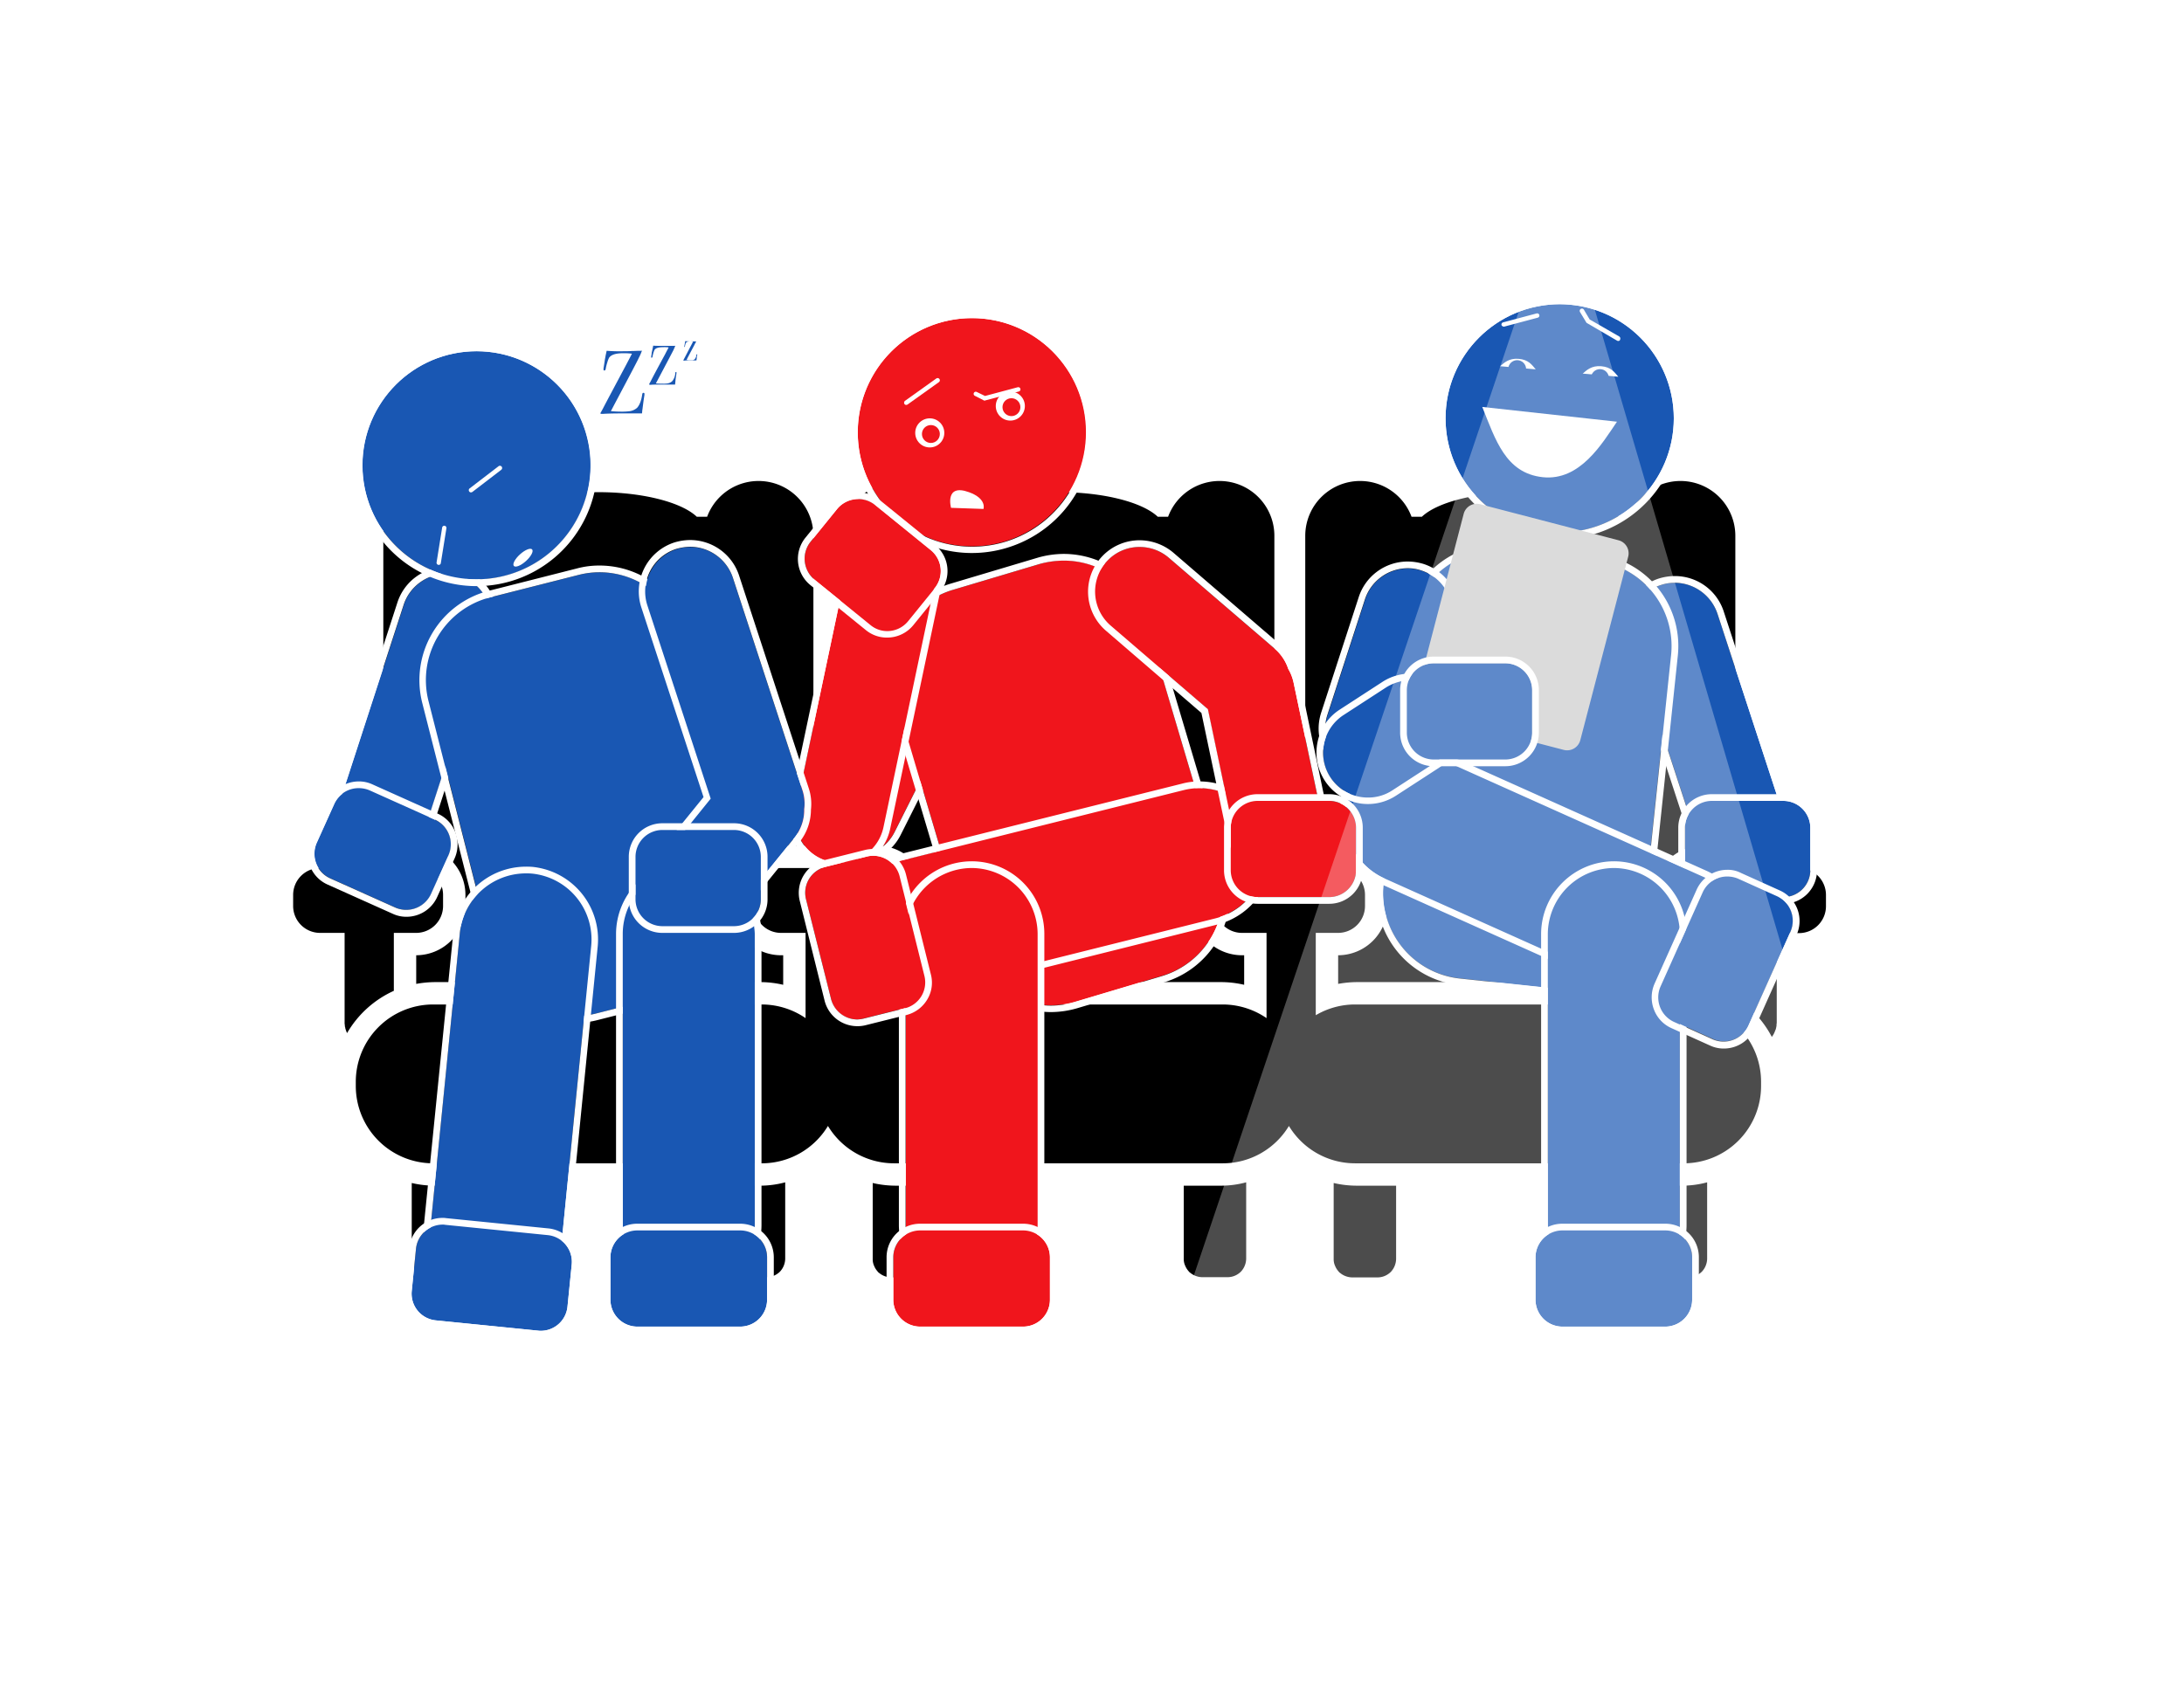 <svg xmlns="http://www.w3.org/2000/svg" xmlns:xlink="http://www.w3.org/1999/xlink" viewBox="0 0 976 752.395">
  <defs>
    <style>
      .cls-1 {
        clip-path: url(#clip-BA_2);
      }

      .cls-2 {
        fill: #1957b3;
      }

      .cls-3, .cls-6 {
        fill: #fff;
      }

      .cls-4 {
        fill: #f0151c;
      }

      .cls-5 {
        fill: #ccc;
      }

      .cls-6 {
        opacity: 0.3;
      }
    </style>
    <clipPath id="clip-BA_2">
      <rect width="976" height="752.395"/>
    </clipPath>
  </defs>
  <g id="BA_2" data-name="BA 2" class="cls-1">
    <rect class="cls-3" width="976" height="752.395"/>
    <g id="Group_5454" data-name="Group 5454" transform="translate(131 110)">
      <g id="Group_5453" data-name="Group 5453">
        <g id="Group_5406" data-name="Group 5406">
          <path id="Path_888" data-name="Path 888" d="M192,420v32.7a7.111,7.111,0,0,0,.7,3.2,8.175,8.175,0,0,0,1.2,2c.2.2.3.4.5.6a2.651,2.651,0,0,0,.6.5,8.176,8.176,0,0,0,2,1.2,8.756,8.756,0,0,0,3.2.7h11.4a8.382,8.382,0,0,0,5.3-1.9,5.731,5.731,0,0,0,1.1-1.1,8.175,8.175,0,0,0,1.2-2,8.756,8.756,0,0,0,.7-3.2V418.5a43.7,43.7,0,0,1-11.5,1.5H192Z"/>
          <path id="Path_889" data-name="Path 889" d="M53,418.8v34a7.111,7.111,0,0,0,.7,3.2,8.175,8.175,0,0,0,1.2,2c.2.2.3.4.5.6a2.651,2.651,0,0,0,.6.5,8.176,8.176,0,0,0,2,1.2,8.756,8.756,0,0,0,3.2.7H72.6a8.382,8.382,0,0,0,5.3-1.9A5.73,5.73,0,0,0,79,458a8.175,8.175,0,0,0,1.2-2,8.756,8.756,0,0,0,.7-3.2V420H63.5A45.689,45.689,0,0,1,53,418.8Z"/>
          <path id="Path_890" data-name="Path 890" d="M207.9,105h0Z"/>
          <path id="Path_891" data-name="Path 891" d="M64.9,105Z"/>
          <path id="Path_892" data-name="Path 892" d="M77,290v5a22.065,22.065,0,0,1-22,22v12.8a48,48,0,0,1,8.5-.8h145a45.689,45.689,0,0,1,10.5,1.2V317h-1a22.065,22.065,0,0,1-22-22v-5a22.065,22.065,0,0,1,22-22h14.5V129.6A24.513,24.513,0,0,0,185,121h-4.6c-6.7-6.4-23.9-11-44-11s-37.3,4.6-44,11H87.8a24.513,24.513,0,0,0-47.5,8.6V268H55A22.065,22.065,0,0,1,77,290Z"/>
          <path id="Path_893" data-name="Path 893" d="M45,332.9V307H55a12.035,12.035,0,0,0,12-12v-5a12.035,12.035,0,0,0-12-12H12A12.035,12.035,0,0,0,0,290v5a12.035,12.035,0,0,0,12,12H23v40a4.869,4.869,0,0,0,.1,1.2v.3a2.92,2.92,0,0,0,.2.9v.2a14.274,14.274,0,0,0,.8,2.2A46.173,46.173,0,0,1,45,332.9Z"/>
          <path id="Path_894" data-name="Path 894" d="M398,420v32.7a7.111,7.111,0,0,0,.7,3.2,8.175,8.175,0,0,0,1.2,2c.2.2.3.4.5.6a2.651,2.651,0,0,0,.6.5,8.175,8.175,0,0,0,2,1.2,8.756,8.756,0,0,0,3.2.7h11.4a8.382,8.382,0,0,0,5.3-1.9,5.731,5.731,0,0,0,1.1-1.1,8.175,8.175,0,0,0,1.2-2,8.756,8.756,0,0,0,.7-3.2V418.5a43.7,43.7,0,0,1-11.5,1.5H398Z"/>
          <path id="Path_895" data-name="Path 895" d="M259,418.8v34a7.111,7.111,0,0,0,.7,3.2,8.175,8.175,0,0,0,1.2,2c.2.2.3.4.5.6a2.651,2.651,0,0,0,.6.5,8.175,8.175,0,0,0,2,1.2,8.756,8.756,0,0,0,3.2.7h11.4a8.382,8.382,0,0,0,5.3-1.9A5.731,5.731,0,0,0,285,458a8.175,8.175,0,0,0,1.2-2,8.756,8.756,0,0,0,.7-3.2V420H269.4A45.466,45.466,0,0,1,259,418.8Z"/>
          <path id="Path_896" data-name="Path 896" d="M413.9,105h0Z"/>
          <path id="Path_897" data-name="Path 897" d="M283,290v5a22.065,22.065,0,0,1-22,22v12.8a48,48,0,0,1,8.5-.8h145a45.689,45.689,0,0,1,10.5,1.2V317h-1a22.065,22.065,0,0,1-22-22v-5a22.065,22.065,0,0,1,22-22h14.5V129.6A24.513,24.513,0,0,0,391,121h-4.6c-6.7-6.4-23.9-11-44-11s-37.3,4.6-44,11h-4.6a24.513,24.513,0,0,0-47.5,8.6V268H261A22.065,22.065,0,0,1,283,290Z"/>
          <path id="Path_898" data-name="Path 898" d="M270.9,105Z"/>
          <path id="Path_899" data-name="Path 899" d="M604,420v32.7a7.111,7.111,0,0,0,.7,3.2,8.175,8.175,0,0,0,1.2,2c.2.2.3.4.5.6a2.652,2.652,0,0,0,.6.5,8.175,8.175,0,0,0,2,1.2,8.756,8.756,0,0,0,3.2.7h11.4a8.382,8.382,0,0,0,5.3-1.9,5.729,5.729,0,0,0,1.1-1.1,8.175,8.175,0,0,0,1.2-2,8.755,8.755,0,0,0,.7-3.2V418.5a43.7,43.7,0,0,1-11.5,1.5H604Z"/>
          <path id="Path_900" data-name="Path 900" d="M673,278H630a12.035,12.035,0,0,0-12,12v5a12.035,12.035,0,0,0,12,12h11v26.9a45.71,45.71,0,0,1,19.8,19.6c.2-.2.3-.5.5-.7h0a10.012,10.012,0,0,0,1-2.1.349.349,0,0,1,.1-.2c.1-.2.1-.3.2-.5,0-.2.1-.3.1-.5,0-.1.1-.3.1-.4,0-.2.1-.4.1-.6v-.4c0-.3.1-.7.1-1v-40h10a12.035,12.035,0,0,0,12-12v-5A12.057,12.057,0,0,0,673,278Z"/>
          <path id="Path_901" data-name="Path 901" d="M465,418.8v34a7.111,7.111,0,0,0,.7,3.2,8.175,8.175,0,0,0,1.2,2c.2.2.3.4.5.6a2.651,2.651,0,0,0,.6.5,8.175,8.175,0,0,0,2,1.2,8.756,8.756,0,0,0,3.2.7h11.4a8.382,8.382,0,0,0,5.3-1.9A5.731,5.731,0,0,0,491,458a8.175,8.175,0,0,0,1.2-2,8.756,8.756,0,0,0,.7-3.2V420H475.4A45.466,45.466,0,0,1,465,418.8Z"/>
          <path id="Path_902" data-name="Path 902" d="M619.9,105h0Z"/>
          <path id="Path_903" data-name="Path 903" d="M476.9,105Z"/>
          <path id="Path_904" data-name="Path 904" d="M489,290v5a22.065,22.065,0,0,1-22,22v12.8a48,48,0,0,1,8.5-.8h145a45.689,45.689,0,0,1,10.5,1.2V317h-1a22.065,22.065,0,0,1-22-22v-5a22.065,22.065,0,0,1,22-22h14.5V129.6A24.513,24.513,0,0,0,597,121h-4.6c-6.7-6.4-23.9-11-44-11s-37.3,4.6-44,11h-4.6a24.513,24.513,0,0,0-47.5,8.6V268H467A22.065,22.065,0,0,1,489,290Z"/>
          <path id="Path_905" data-name="Path 905" d="M621.5,339h-147a34.5,34.5,0,0,0-17.5,4.8V307h10a12.035,12.035,0,0,0,12-12v-5a12.035,12.035,0,0,0-12-12H424a12.035,12.035,0,0,0-12,12v5a12.035,12.035,0,0,0,12,12h11v38.1a34.667,34.667,0,0,0-19.5-6.1h-147a34.5,34.5,0,0,0-17.5,4.8V307h10a12.035,12.035,0,0,0,12-12v-5a12.035,12.035,0,0,0-12-12H218a12.035,12.035,0,0,0-12,12v5a12.035,12.035,0,0,0,12,12h11v38.1a34.667,34.667,0,0,0-19.5-6.1H62.5A34.569,34.569,0,0,0,28,373.5v1h0v1A34.569,34.569,0,0,0,62.5,410h147A34.528,34.528,0,0,0,239,393.3,34.528,34.528,0,0,0,268.5,410h147A34.528,34.528,0,0,0,445,393.3,34.528,34.528,0,0,0,474.5,410h147A34.569,34.569,0,0,0,656,375.5v-1h0v-1A34.569,34.569,0,0,0,621.5,339Z"/>
        </g>
        <g id="Group_5407" data-name="Group 5407">
          <path id="Path_906" data-name="Path 906" class="cls-2" d="M31.4,280.6h0a20.069,20.069,0,0,0,25.2-12.8l30.9-95.1a20.069,20.069,0,0,0-12.8-25.2h0a20.069,20.069,0,0,0-25.2,12.8L18.6,255.4A19.948,19.948,0,0,0,31.4,280.6Z"/>
          <path id="Path_907" data-name="Path 907" class="cls-3" d="M68.5,146.5a18.564,18.564,0,0,1,6.1,1h0a19.988,19.988,0,0,1,12.8,25.2L56.5,267.8a20.048,20.048,0,0,1-19.1,13.8,18.564,18.564,0,0,1-6.1-1h0a19.988,19.988,0,0,1-12.8-25.2l30.9-95.1a20.1,20.1,0,0,1,19.1-13.8m0-3.1a23,23,0,0,0-21.9,15.9L15.7,254.4a23.024,23.024,0,0,0,14.8,29,24.468,24.468,0,0,0,7.1,1.1,23,23,0,0,0,21.9-15.9l30.9-95.1A22.665,22.665,0,0,0,89,156a22.28,22.28,0,0,0-13.4-11.4,21.608,21.608,0,0,0-7.1-1.2Z"/>
        </g>
        <g id="Group_5408" data-name="Group 5408">
          <path id="Path_908" data-name="Path 908" class="cls-2" d="M174.9,333l-39.4,10a38.169,38.169,0,0,1-46.4-27.6l-28.5-112A38.169,38.169,0,0,1,88.2,157l39.4-10A38.169,38.169,0,0,1,174,174.6l28.5,112A38.42,38.42,0,0,1,174.9,333Z"/>
          <path id="Path_909" data-name="Path 909" class="cls-3" d="M136.9,145.8A38.38,38.38,0,0,1,174,174.6l28.5,112A38.169,38.169,0,0,1,174.9,333l-39.4,10a37.867,37.867,0,0,1-9.4,1.2A38.38,38.38,0,0,1,89,315.4l-28.5-112A38.169,38.169,0,0,1,88.1,157l39.4-10a37.865,37.865,0,0,1,9.4-1.2m0-3h0a38.348,38.348,0,0,0-10.1,1.3l-39.4,10a41.239,41.239,0,0,0-29.7,50.1l28.5,112a41.2,41.2,0,0,0,40,31,38.348,38.348,0,0,0,10.1-1.3l39.4-10a41.239,41.239,0,0,0,29.7-50.1l-28.5-112a41.284,41.284,0,0,0-40-31Z"/>
        </g>
        <g id="Group_5409" data-name="Group 5409">
          <path id="Path_910" data-name="Path 910" class="cls-2" d="M88,468.6h0a29.584,29.584,0,0,1-26.4-32.3L74.5,306.9a29.584,29.584,0,0,1,32.3-26.4h0a29.584,29.584,0,0,1,26.4,32.3L120.3,442.2A29.584,29.584,0,0,1,88,468.6Z"/>
          <path id="Path_911" data-name="Path 911" class="cls-3" d="M103.9,280.4a27.148,27.148,0,0,1,2.9.1h0a29.584,29.584,0,0,1,26.4,32.3L120.3,442.2a29.586,29.586,0,0,1-29.4,26.6,27.148,27.148,0,0,1-2.9-.1h0a29.584,29.584,0,0,1-26.4-32.3L74.5,307a29.732,29.732,0,0,1,29.4-26.6m0-3a32.621,32.621,0,0,0-32.3,29.3L58.6,436a32.123,32.123,0,0,0,7.2,23.8,32.6,32.6,0,0,0,21.9,11.8c1.1.1,2.2.2,3.2.2a32.621,32.621,0,0,0,32.3-29.3l12.9-129.4A32.6,32.6,0,0,0,107,277.5a30.089,30.089,0,0,0-3.1-.1Z"/>
        </g>
        <g id="Group_5410" data-name="Group 5410">
          <path id="Path_912" data-name="Path 912" class="cls-2" d="M176.8,467h0a29.619,29.619,0,0,1-29.5-29.5v-130A29.619,29.619,0,0,1,176.8,278h0a29.619,29.619,0,0,1,29.5,29.5v130A29.684,29.684,0,0,1,176.8,467Z"/>
          <path id="Path_913" data-name="Path 913" class="cls-3" d="M176.8,278a29.619,29.619,0,0,1,29.5,29.5v130a29.5,29.5,0,0,1-59,0v-130A29.49,29.49,0,0,1,176.8,278m0-3a32.563,32.563,0,0,0-32.5,32.5v130a32.5,32.5,0,0,0,65,0v-130A32.628,32.628,0,0,0,176.8,275Z"/>
        </g>
        <g id="Group_5411" data-name="Group 5411">
          <path id="Path_914" data-name="Path 914" class="cls-2" d="M45.8,295.7,16.6,282.6a12.058,12.058,0,0,1-6-15.9l7.8-17.3a12.058,12.058,0,0,1,15.9-6l29.2,13.1a12.058,12.058,0,0,1,6,15.9l-7.8,17.3A12.178,12.178,0,0,1,45.8,295.7Z"/>
          <path id="Path_915" data-name="Path 915" class="cls-3" d="M29.3,242.3a12.278,12.278,0,0,1,4.9,1l29.2,13.1a12.058,12.058,0,0,1,6,15.9l-7.8,17.3a12.145,12.145,0,0,1-11,7.1,12.278,12.278,0,0,1-4.9-1L16.5,282.6a12.058,12.058,0,0,1-6-15.9l7.8-17.3a11.979,11.979,0,0,1,11-7.1m0-3h0a15.032,15.032,0,0,0-13.7,8.9L7.8,265.5A15.246,15.246,0,0,0,7.5,277a14.817,14.817,0,0,0,7.9,8.4l29.2,13.1a14.238,14.238,0,0,0,6.1,1.3,15.032,15.032,0,0,0,13.7-8.9l7.8-17.3a15.246,15.246,0,0,0,.3-11.5,14.817,14.817,0,0,0-7.9-8.4L35.4,240.6a14.238,14.238,0,0,0-6.1-1.3Z"/>
        </g>
        <g id="Group_5412" data-name="Group 5412">
          <path id="Path_916" data-name="Path 916" class="cls-2" d="M654.8,284.5h0a20.029,20.029,0,0,0,12.8-25.2l-31.1-95a20.029,20.029,0,0,0-25.2-12.8h0a20.029,20.029,0,0,0-12.8,25.2l31.1,95A19.988,19.988,0,0,0,654.8,284.5Z"/>
          <path id="Path_917" data-name="Path 917" class="cls-3" d="M617.4,150.5a20.236,20.236,0,0,1,19.1,13.8l31.1,95a19.988,19.988,0,0,1-12.8,25.2h0a18.727,18.727,0,0,1-6.2,1,20.236,20.236,0,0,1-19.1-13.8l-31.1-95a19.988,19.988,0,0,1,12.8-25.2h0a19.149,19.149,0,0,1,6.2-1m0-3a24.467,24.467,0,0,0-7.1,1.1,23.011,23.011,0,0,0-14.7,29l31.1,95a22.9,22.9,0,0,0,21.9,15.8,24.467,24.467,0,0,0,7.1-1.1,23.011,23.011,0,0,0,14.7-29l-31.1-95a22.9,22.9,0,0,0-21.9-15.8Z"/>
        </g>
        <g id="Group_5413" data-name="Group 5413">
          <path id="Path_918" data-name="Path 918" class="cls-2" d="M666,291H634a12.035,12.035,0,0,1-12-12V260a12.035,12.035,0,0,1,12-12h32a12.035,12.035,0,0,1,12,12v19A12.035,12.035,0,0,1,666,291Z"/>
          <path id="Path_919" data-name="Path 919" class="cls-3" d="M666,248a12.035,12.035,0,0,1,12,12v19a12.035,12.035,0,0,1-12,12H634a12.035,12.035,0,0,1-12-12V260a12.035,12.035,0,0,1,12-12h32m0-3H634a14.98,14.98,0,0,0-15,15v19a14.98,14.98,0,0,0,15,15h32a14.98,14.98,0,0,0,15-15V260a14.98,14.98,0,0,0-15-15Z"/>
        </g>
        <g id="Group_5414" data-name="Group 5414">
          <path id="Path_920" data-name="Path 920" class="cls-2" d="M561.6,331.6l-40.4-4.3a38.322,38.322,0,0,1-34-42l12.1-115a38.322,38.322,0,0,1,42-34l40.4,4.3a38.322,38.322,0,0,1,34,42l-12.1,115A38.322,38.322,0,0,1,561.6,331.6Z"/>
          <path id="Path_921" data-name="Path 921" class="cls-3" d="M537.4,136.2c1.3,0,2.7.1,4,.2l40.4,4.3a38.322,38.322,0,0,1,34,42l-12.1,115a38.382,38.382,0,0,1-38,34.2c-1.3,0-2.7-.1-4-.2l-40.4-4.3a38.322,38.322,0,0,1-34-42l12.1-115a38.228,38.228,0,0,1,38-34.2m0-3v0h0A40.976,40.976,0,0,0,510,143.7,40.41,40.41,0,0,0,496.5,170L484.4,285a41.277,41.277,0,0,0,36.7,45.3l40.4,4.3a30.952,30.952,0,0,0,4.3.2,40.976,40.976,0,0,0,27.4-10.5A40.41,40.41,0,0,0,606.7,298l12.1-115a41.277,41.277,0,0,0-36.7-45.3l-40.4-4.3c-1.5-.1-2.9-.2-4.3-.2Z"/>
        </g>
        <g id="Group_5415" data-name="Group 5415">
          <path id="Path_922" data-name="Path 922" class="cls-2" d="M645.2,320.9h0a29.649,29.649,0,0,1-39,14.9L487.6,282.6a29.649,29.649,0,0,1-14.9-39h0a29.649,29.649,0,0,1,39-14.9l118.6,53.2A29.649,29.649,0,0,1,645.2,320.9Z"/>
          <path id="Path_923" data-name="Path 923" class="cls-3" d="M499.7,226.2a28.552,28.552,0,0,1,12,2.6L630.3,282a29.649,29.649,0,0,1,14.9,39h0a29.6,29.6,0,0,1-27,17.4,28.552,28.552,0,0,1-12-2.6L487.6,282.6a29.649,29.649,0,0,1-14.9-39h0a29.6,29.6,0,0,1,27-17.4m0-3h0a32.459,32.459,0,0,0-13.3,62.1L605,338.5a31.623,31.623,0,0,0,13.2,2.8,32.459,32.459,0,0,0,13.3-62.1L512.9,226a31.623,31.623,0,0,0-13.2-2.8Z"/>
        </g>
        <g id="Group_5416" data-name="Group 5416">
          <path id="Path_924" data-name="Path 924" class="cls-2" d="M590.2,467h0a29.619,29.619,0,0,1-29.5-29.5v-130A29.619,29.619,0,0,1,590.2,278h0a29.619,29.619,0,0,1,29.5,29.5v130A29.49,29.49,0,0,1,590.2,467Z"/>
          <path id="Path_925" data-name="Path 925" class="cls-3" d="M590.2,278a29.619,29.619,0,0,1,29.5,29.5v130a29.5,29.5,0,0,1-59,0v-130A29.684,29.684,0,0,1,590.2,278m0-3a32.563,32.563,0,0,0-32.5,32.5v130a32.5,32.5,0,0,0,65,0v-130A32.435,32.435,0,0,0,590.2,275Z"/>
        </g>
        <g id="Group_5417" data-name="Group 5417">
          <path id="Path_926" data-name="Path 926" class="cls-4" d="M241.9,270.7h0a20.117,20.117,0,0,0,26.9-8.9l28.1-55.9A20.117,20.117,0,0,0,288,179h0a20.117,20.117,0,0,0-26.9,8.9L233,243.8A20.147,20.147,0,0,0,241.9,270.7Z"/>
          <path id="Path_927" data-name="Path 927" class="cls-3" d="M279.1,177a20.051,20.051,0,0,1,8.9,2.1h0a20.147,20.147,0,0,1,8.9,26.9l-28.1,55.9a20.021,20.021,0,0,1-26.8,8.9h0a20.147,20.147,0,0,1-8.9-26.9L261.2,188a19.987,19.987,0,0,1,17.9-11m0-3a22.83,22.83,0,0,0-20.6,12.6l-28.1,55.9a22.9,22.9,0,0,0,20.5,33.3,22.83,22.83,0,0,0,20.6-12.6l28.1-55.9A22.9,22.9,0,0,0,279.1,174Z"/>
        </g>
        <g id="Group_5418" data-name="Group 5418">
          <path id="Path_928" data-name="Path 928" class="cls-2" d="M109.5,484.8l-45.8-4.6A11.977,11.977,0,0,1,53,467.1l1.9-18.9A11.977,11.977,0,0,1,68,437.5l45.8,4.6a11.977,11.977,0,0,1,10.7,13.1l-1.9,18.9A12,12,0,0,1,109.5,484.8Z"/>
          <path id="Path_929" data-name="Path 929" class="cls-3" d="M66.8,437.4a4.868,4.868,0,0,1,1.2.1l45.8,4.6a11.977,11.977,0,0,1,10.7,13.1l-1.9,18.9a12.013,12.013,0,0,1-11.9,10.8,4.868,4.868,0,0,1-1.2-.1l-45.8-4.6A11.977,11.977,0,0,1,53,467.1l1.9-18.9a12.013,12.013,0,0,1,11.9-10.8m0-3h0a14.9,14.9,0,0,0-14.9,13.5L50,466.8a15.016,15.016,0,0,0,13.4,16.4l45.8,4.6c.5,0,1,.1,1.5.1a14.9,14.9,0,0,0,14.9-13.5l1.9-18.9a15.016,15.016,0,0,0-13.4-16.4l-45.8-4.6a7.568,7.568,0,0,0-1.5-.1Z"/>
        </g>
        <g id="Group_5419" data-name="Group 5419">
          <path id="Path_930" data-name="Path 930" class="cls-2" d="M199.8,483h-46a12.035,12.035,0,0,1-12-12V452a12.035,12.035,0,0,1,12-12h46a12.035,12.035,0,0,1,12,12v19A12.035,12.035,0,0,1,199.8,483Z"/>
          <path id="Path_931" data-name="Path 931" class="cls-3" d="M199.8,440a12.035,12.035,0,0,1,12,12v19a12.035,12.035,0,0,1-12,12h-46a12.035,12.035,0,0,1-12-12V452a12.035,12.035,0,0,1,12-12h46m0-3h-46a14.98,14.98,0,0,0-15,15v19a14.98,14.98,0,0,0,15,15h46a14.98,14.98,0,0,0,15-15V452a15.044,15.044,0,0,0-15-15Z"/>
        </g>
        <g id="Group_5420" data-name="Group 5420">
          <path id="Path_932" data-name="Path 932" class="cls-2" d="M669.2,306.4l-18.8,42a12.058,12.058,0,0,1-15.9,6l-17.3-7.8a12.058,12.058,0,0,1-6-15.9l18.8-42a12.058,12.058,0,0,1,15.9-6l17.3,7.8A12.124,12.124,0,0,1,669.2,306.4Z"/>
          <path id="Path_933" data-name="Path 933" class="cls-3" d="M640.9,281.8a12.278,12.278,0,0,1,4.9,1l17.3,7.8a12.058,12.058,0,0,1,6,15.9l-18.8,42a12.145,12.145,0,0,1-11,7.1,12.278,12.278,0,0,1-4.9-1l-17.3-7.8a12.058,12.058,0,0,1-6-15.9l18.8-42a11.979,11.979,0,0,1,11-7.1m0-3h0a15.032,15.032,0,0,0-13.7,8.9l-18.8,42a15.246,15.246,0,0,0-.3,11.5,14.817,14.817,0,0,0,7.9,8.4l17.3,7.8a14.238,14.238,0,0,0,6.1,1.3,15.032,15.032,0,0,0,13.7-8.9l18.8-42a14.973,14.973,0,0,0-7.6-19.8L647,280.2a12.729,12.729,0,0,0-6.1-1.4Z"/>
        </g>
        <g id="Group_5421" data-name="Group 5421">
          <path id="Path_934" data-name="Path 934" class="cls-2" d="M613.2,483h-46a12.035,12.035,0,0,1-12-12V452a12.035,12.035,0,0,1,12-12h46a12.035,12.035,0,0,1,12,12v19A12.035,12.035,0,0,1,613.2,483Z"/>
          <path id="Path_935" data-name="Path 935" class="cls-3" d="M613.2,440a12.035,12.035,0,0,1,12,12v19a12.035,12.035,0,0,1-12,12h-46a12.035,12.035,0,0,1-12-12V452a12.035,12.035,0,0,1,12-12h46m0-3h-46a14.98,14.98,0,0,0-15,15v19a14.98,14.98,0,0,0,15,15h46a14.98,14.98,0,0,0,15-15V452a14.98,14.98,0,0,0-15-15Z"/>
        </g>
        <g id="Group_5422" data-name="Group 5422">
          <path id="Path_936" data-name="Path 936" class="cls-4" d="M388.3,326.2l-38.9,11.6a38.336,38.336,0,0,1-47.5-25.7L269,201.2a38.336,38.336,0,0,1,25.7-47.5l38.9-11.6a38.336,38.336,0,0,1,47.5,25.7l32.9,111A38.186,38.186,0,0,1,388.3,326.2Z"/>
          <path id="Path_937" data-name="Path 937" class="cls-3" d="M344.4,140.6a38.367,38.367,0,0,1,36.7,27.3L414,278.8a38.336,38.336,0,0,1-25.7,47.5l-38.9,11.6a36.715,36.715,0,0,1-10.8,1.6,38.367,38.367,0,0,1-36.7-27.3L269,201.2a38.336,38.336,0,0,1,25.7-47.5l38.9-11.6a40.747,40.747,0,0,1,10.8-1.5m0-3v0h0a42.451,42.451,0,0,0-11.7,1.7l-38.9,11.6A41.281,41.281,0,0,0,266,202.1l33,110.8a41.618,41.618,0,0,0,39.6,29.5,42.451,42.451,0,0,0,11.7-1.7l38.9-11.6A41.281,41.281,0,0,0,417,277.9L384,167.1a41.494,41.494,0,0,0-39.6-29.5Z"/>
        </g>
        <g id="Group_5423" data-name="Group 5423">
          <path id="Path_938" data-name="Path 938" class="cls-4" d="M250.3,310.4h0a29.667,29.667,0,0,1,21.5-35.8l126.1-31.5a29.667,29.667,0,0,1,35.8,21.5h0a29.667,29.667,0,0,1-21.5,35.8L286.1,331.9A29.572,29.572,0,0,1,250.3,310.4Z"/>
          <path id="Path_939" data-name="Path 939" class="cls-3" d="M405,242.3a29.735,29.735,0,0,1,28.7,22.4h0a29.667,29.667,0,0,1-21.5,35.8L286.1,332a29.4,29.4,0,0,1-7.1.9,29.735,29.735,0,0,1-28.7-22.4h0a29.667,29.667,0,0,1,21.5-35.8l126.1-31.5a29.4,29.4,0,0,1,7.1-.9m0-3v0h0a29.287,29.287,0,0,0-7.8,1L271.1,271.8a32.476,32.476,0,0,0,7.9,64,29.287,29.287,0,0,0,7.8-1l126.1-31.5a32.592,32.592,0,0,0,20-14.8,32.22,32.22,0,0,0,3.7-24.6A32.551,32.551,0,0,0,405,239.3Z"/>
        </g>
        <g id="Group_5424" data-name="Group 5424">
          <path id="Path_940" data-name="Path 940" class="cls-4" d="M271.2,128h0a19.98,19.98,0,0,1,15.4,23.7L263.8,259.8a19.98,19.98,0,0,1-23.7,15.4h0a19.98,19.98,0,0,1-15.4-23.7l22.8-108.1A20.133,20.133,0,0,1,271.2,128Z"/>
          <path id="Path_941" data-name="Path 941" class="cls-3" d="M267.1,127.6a19,19,0,0,1,4.1.4,19.98,19.98,0,0,1,15.4,23.7L263.8,259.8a20.074,20.074,0,0,1-19.6,15.9,19,19,0,0,1-4.1-.4h0a19.98,19.98,0,0,1-15.4-23.7l22.8-108.1a20.157,20.157,0,0,1,19.6-15.9m0-3h0a23.1,23.1,0,0,0-22.5,18.3L221.8,251a23.169,23.169,0,0,0,17.8,27.3,25.019,25.019,0,0,0,4.7.5,23.1,23.1,0,0,0,22.5-18.3l22.8-108.1a22.584,22.584,0,0,0-3.3-17.3,22.945,22.945,0,0,0-14.5-10,24.163,24.163,0,0,0-4.7-.5Z"/>
        </g>
        <g id="Group_5425" data-name="Group 5425">
          <circle id="Ellipse_1152" data-name="Ellipse 1152" class="cls-4" cx="51" cy="51" r="51" transform="translate(252.3 32.2)"/>
          <path id="Path_942" data-name="Path 942" class="cls-3" d="M303.3,32.2a51.084,51.084,0,1,1-18.2,3.4,50.942,50.942,0,0,1,18.2-3.4m0-3v0h0A53.272,53.272,0,0,0,284,32.8a53.949,53.949,0,0,0-30,28.4,54,54,0,0,0,68.7,72.4,53.949,53.949,0,0,0,30-28.4,54.066,54.066,0,0,0-49.4-76Z"/>
        </g>
        <g id="Group_5426" data-name="Group 5426">
          <circle id="Ellipse_1153" data-name="Ellipse 1153" class="cls-2" cx="51" cy="51" r="51" transform="translate(515 26)"/>
          <path id="Path_943" data-name="Path 943" class="cls-3" d="M566,26a51,51,0,1,1-51,51,50.957,50.957,0,0,1,51-51m0-3a54,54,0,1,0,54,54,54.03,54.03,0,0,0-54-54Z"/>
        </g>
        <g id="Group_5427" data-name="Group 5427">
          <path id="Path_944" data-name="Path 944" class="cls-3" d="M592.2,58.4c-1.8-2.1-3.2-4.3-7.6-4.7s-6.7,1.9-8.3,3.3Z"/>
        </g>
        <g id="Group_5428" data-name="Group 5428">
          <path id="Path_945" data-name="Path 945" class="cls-3" d="M555.3,55.1c-1.8-2.1-3.2-4.3-7.6-4.7s-6.7,1.9-8.3,3.3l8,.7Z"/>
        </g>
        <g id="Group_5429" data-name="Group 5429">
          <path id="Path_946" data-name="Path 946" class="cls-2" d="M227.6,243.3l-31.1-95a20.029,20.029,0,0,0-25.2-12.8h0a20.029,20.029,0,0,0-12.8,25.2l28.3,86.4L172,265.2a20.005,20.005,0,0,0,3,28.1h0a20.005,20.005,0,0,0,28.1-3L224,264.5a19.915,19.915,0,0,0,4.4-12.8A20.241,20.241,0,0,0,227.6,243.3Z"/>
          <path id="Path_947" data-name="Path 947" class="cls-3" d="M177.4,134.4a20.236,20.236,0,0,1,19.1,13.8l31.1,95a19.013,19.013,0,0,1,.8,8.5,19.728,19.728,0,0,1-4.4,12.8l-20.9,25.8a19.793,19.793,0,0,1-15.6,7.4,20.552,20.552,0,0,1-12.6-4.4h0a20.1,20.1,0,0,1-3-28.1L186.6,247l-28.3-86.4a19.988,19.988,0,0,1,12.8-25.2h0a23.608,23.608,0,0,1,6.3-1m0-3a24.468,24.468,0,0,0-7.1,1.1,23.011,23.011,0,0,0-14.7,29l27.8,84.8-13.7,16.9a22.855,22.855,0,0,0-5,16.9,22.534,22.534,0,0,0,8.4,15.5,23,23,0,0,0,32.3-3.4l20.9-25.8a23.3,23.3,0,0,0,5.1-14.5,22.239,22.239,0,0,0-1-9.6l-31.1-95a23,23,0,0,0-21.9-15.9Z"/>
        </g>
        <g id="Group_5430" data-name="Group 5430">
          <path id="Path_948" data-name="Path 948" class="cls-2" d="M197,304H165a12.035,12.035,0,0,1-12-12V273a12.035,12.035,0,0,1,12-12h32a12.035,12.035,0,0,1,12,12v19A12.035,12.035,0,0,1,197,304Z"/>
          <path id="Path_949" data-name="Path 949" class="cls-3" d="M197,261a12.035,12.035,0,0,1,12,12v19a12.035,12.035,0,0,1-12,12H165a12.035,12.035,0,0,1-12-12V273a12.035,12.035,0,0,1,12-12h32m0-3H165a14.98,14.98,0,0,0-15,15v19a14.98,14.98,0,0,0,15,15h32a14.98,14.98,0,0,0,15-15V273a14.98,14.98,0,0,0-15-15Z"/>
        </g>
        <g id="Group_5431" data-name="Group 5431">
          <path id="Path_950" data-name="Path 950" class="cls-4" d="M257.9,169.3,233,149.1a12.149,12.149,0,0,1-1.8-16.9l12-14.8a12.149,12.149,0,0,1,16.9-1.8L285,135.8a12.149,12.149,0,0,1,1.8,16.9l-12,14.8A12.149,12.149,0,0,1,257.9,169.3Z"/>
          <path id="Path_951" data-name="Path 951" class="cls-3" d="M252.6,113.1a11.717,11.717,0,0,1,7.5,2.7L285,136a12.149,12.149,0,0,1,1.8,16.9l-12,14.8a11.988,11.988,0,0,1-9.3,4.4,11.716,11.716,0,0,1-7.5-2.7l-25-20.3a12.149,12.149,0,0,1-1.8-16.9l12-14.8a12.419,12.419,0,0,1,9.4-4.3m0-3h0a15.049,15.049,0,0,0-11.7,5.5l-12,14.8a15.05,15.05,0,0,0,2.2,21.1L256,171.7a14.769,14.769,0,0,0,9.4,3.3,15.049,15.049,0,0,0,11.7-5.5l12-14.8a15.05,15.05,0,0,0-2.2-21.1L262,113.4a14.572,14.572,0,0,0-9.4-3.3Z"/>
        </g>
        <g id="Group_5432" data-name="Group 5432">
          <path id="Path_952" data-name="Path 952" class="cls-4" d="M303.3,467h0a29.619,29.619,0,0,1-29.5-29.5v-130A29.619,29.619,0,0,1,303.3,278h0a29.619,29.619,0,0,1,29.5,29.5v130A29.619,29.619,0,0,1,303.3,467Z"/>
          <path id="Path_953" data-name="Path 953" class="cls-3" d="M303.2,278a29.619,29.619,0,0,1,29.5,29.5v130a29.5,29.5,0,0,1-59,0v-130A29.684,29.684,0,0,1,303.2,278m0-3a32.563,32.563,0,0,0-32.5,32.5v130a32.5,32.5,0,0,0,65,0v-130A32.435,32.435,0,0,0,303.2,275Z"/>
        </g>
        <g id="Group_5433" data-name="Group 5433">
          <path id="Path_954" data-name="Path 954" class="cls-4" d="M326.2,483h-46a12.035,12.035,0,0,1-12-12V452a12.035,12.035,0,0,1,12-12h46a12.035,12.035,0,0,1,12,12v19A11.971,11.971,0,0,1,326.2,483Z"/>
          <path id="Path_955" data-name="Path 955" class="cls-3" d="M326.2,440a12.035,12.035,0,0,1,12,12v19a12.035,12.035,0,0,1-12,12h-46a12.035,12.035,0,0,1-12-12V452a12.035,12.035,0,0,1,12-12h46m0-3h-46a14.98,14.98,0,0,0-15,15v19a14.98,14.98,0,0,0,15,15h46a14.98,14.98,0,0,0,15-15V452a14.98,14.98,0,0,0-15-15Z"/>
        </g>
        <g id="Group_5434" data-name="Group 5434">
          <path id="Path_956" data-name="Path 956" class="cls-4" d="M240.4,336.6,229.2,292a11.919,11.919,0,0,1,8.7-14.5l18.4-4.6a11.919,11.919,0,0,1,14.5,8.7l11.1,44.6a11.919,11.919,0,0,1-8.7,14.5l-18.4,4.6A11.832,11.832,0,0,1,240.4,336.6Z"/>
          <path id="Path_957" data-name="Path 957" class="cls-3" d="M259.3,272.5a12.16,12.16,0,0,1,11.7,9.1l11.1,44.6a11.919,11.919,0,0,1-8.7,14.5L255,345.3a14.454,14.454,0,0,1-2.9.4,12.16,12.16,0,0,1-11.7-9.1L229.2,292a11.919,11.919,0,0,1,8.7-14.5l18.4-4.6a10.787,10.787,0,0,1,3-.4m0-3h0a14.723,14.723,0,0,0-3.6.4l-18.4,4.6a15.05,15.05,0,0,0-10.9,18.2l11.1,44.6a15.076,15.076,0,0,0,14.6,11.4,14.723,14.723,0,0,0,3.6-.4l18.4-4.6a15.105,15.105,0,0,0,9.2-6.8,14.514,14.514,0,0,0,1.7-11.3L273.9,281a15.056,15.056,0,0,0-14.6-11.5Z"/>
        </g>
        <g id="Group_5435" data-name="Group 5435">
          <path id="Path_958" data-name="Path 958" class="cls-4" d="M460,256.4l-12.9-61.2a22.185,22.185,0,0,0-2.4-6.2,20.787,20.787,0,0,0-5.9-8.9l-47.5-40.8a20.067,20.067,0,0,0-28.2,2.1h0a20.067,20.067,0,0,0,2.1,28.2L408.7,207l12.1,57.6A19.98,19.98,0,0,0,444.5,280h0A19.9,19.9,0,0,0,460,256.4Z"/>
          <path id="Path_959" data-name="Path 959" class="cls-3" d="M378.3,134.5a19.936,19.936,0,0,1,13,4.8l47.5,40.8a19.666,19.666,0,0,1,5.9,8.9,18.627,18.627,0,0,1,2.4,6.2L460,256.4a20.056,20.056,0,0,1-15.4,23.7h0a19.626,19.626,0,0,1-4.1.4,20.157,20.157,0,0,1-19.6-15.9L408.8,207l-43.5-37.4a20.067,20.067,0,0,1-2.1-28.2,19.731,19.731,0,0,1,15.1-6.9m0-3a23,23,0,0,0-15.1,40.4l42.7,36.8,11.9,56.6a23.1,23.1,0,0,0,22.5,18.3,24.164,24.164,0,0,0,4.7-.5,23.2,23.2,0,0,0,17.8-27.3L450,194.5a23.358,23.358,0,0,0-2.6-6.8,22.424,22.424,0,0,0-6.7-9.9L393.3,137a23.489,23.489,0,0,0-15-5.5Z"/>
        </g>
        <g id="Group_5436" data-name="Group 5436">
          <path id="Path_960" data-name="Path 960" class="cls-4" d="M463,291H431a12.035,12.035,0,0,1-12-12V260a12.035,12.035,0,0,1,12-12h32a12.035,12.035,0,0,1,12,12v19A12.035,12.035,0,0,1,463,291Z"/>
          <path id="Path_961" data-name="Path 961" class="cls-3" d="M463,248a12.035,12.035,0,0,1,12,12v19a12.035,12.035,0,0,1-12,12H431a12.035,12.035,0,0,1-12-12V260a12.035,12.035,0,0,1,12-12h32m0-3H431a14.98,14.98,0,0,0-15,15v19a14.98,14.98,0,0,0,15,15h32a14.98,14.98,0,0,0,15-15V260a14.98,14.98,0,0,0-15-15Z"/>
        </g>
        <g id="Group_5437" data-name="Group 5437">
          <path id="Path_962" data-name="Path 962" class="cls-2" d="M157,66.1v.4l-.2,1.3c-.2,1.2-.4,2.9-.7,5.2-.1.4-.1,1-.2,1.8h-9.3c-3.8,0-6.5.1-8.1.2h-.6q-.6,0-.6-.3l.1-.2c.1-.1.4-.7,1-1.8,1.8-3.5,5.3-10,10.4-19.6,1-1.9,1.9-3.6,2.6-5a28.237,28.237,0,0,0-4-.2c-3.3,0-5.3.7-6.2,2a10.268,10.268,0,0,0-.8,2.1,19.031,19.031,0,0,0-.7,2.8c-.1.6-.3.8-.6.8s-.4-.1-.4-.4v-.5l.3-1.9c.1-.6.2-1.3.3-2l.3-1.6c.1-.6.3-1.4.5-2.4a73.3,73.3,0,0,0,7.5.2c1.1,0,2.4,0,3.7-.1,1.3,0,2.5-.1,3.4-.1h.6c.2,0,.5,0,.6-.1a24.741,24.741,0,0,1-1.5,3.4c-.1.4-3.8,7.4-11,21-.3.6-.8,1.5-1.4,2.7,1.3.1,2.8.2,4.7.2a27.369,27.369,0,0,0,3.7-.2,6.329,6.329,0,0,0,3.3-1.5c1.1-1.2,1.9-3.2,2.3-6,.1-.5.2-.7.5-.7C156.9,65.6,157,65.7,157,66.1Z"/>
        </g>
        <g id="Group_5438" data-name="Group 5438">
          <path id="Path_963" data-name="Path 963" class="cls-2" d="M171.3,56.5v.3l-.1.8c-.1.7-.3,1.8-.4,3.2,0,.2-.1.6-.1,1.1H165c-2.4,0-4,0-5.1.1h-.4c-.2,0-.4-.1-.4-.2v-.1s.2-.4.6-1.1c1.1-2.2,3.3-6.3,6.5-12.2.6-1.2,1.2-2.3,1.6-3.1a14.279,14.279,0,0,0-2.5-.1c-2,0-3.3.4-3.8,1.2a12.251,12.251,0,0,0-.5,1.3c-.2.7-.3,1.2-.4,1.7a.458.458,0,0,1-.4.5c-.2,0-.2-.1-.2-.2v-.3l.2-1.2a5.02,5.02,0,0,1,.2-1.2l.2-1q.15-.6.3-1.5c1,.1,2.6.1,4.7.1h4.8a.6.6,0,0,0,.4-.1q-.15.45-.9,2.1c-.1.2-2.4,4.6-6.9,13.1-.2.4-.5.9-.9,1.7a25.322,25.322,0,0,0,2.9.1,12.89,12.89,0,0,0,2.3-.1,4.133,4.133,0,0,0,2.1-1,6.379,6.379,0,0,0,1.4-3.7c0-.3.1-.4.3-.4C171.2,56.2,171.3,56.3,171.3,56.5Z"/>
        </g>
        <g id="Group_5439" data-name="Group 5439">
          <path id="Path_964" data-name="Path 964" class="cls-2" d="M180.6,48.5v.1l-.1.4c-.1.4-.1.9-.2,1.6a1.087,1.087,0,0,1-.1.5h-2.9a15.633,15.633,0,0,0-2.5.1h-.2c-.1,0-.2,0-.2-.1V51l.3-.6c.6-1.1,1.6-3.1,3.2-6.1.3-.6.6-1.1.8-1.6-.2,0-.6-.1-1.2-.1-1,0-1.7.2-1.9.6a1.541,1.541,0,0,0-.3.7,2.92,2.92,0,0,0-.2.9c0,.2-.1.3-.2.3s-.1,0-.1-.1v-.1l.1-.6c0-.2.1-.4.1-.6l.1-.5c0-.2.1-.4.1-.7.5,0,1.3.1,2.3.1h2.6a4.172,4.172,0,0,1-.5,1c0,.1-1.2,2.3-3.4,6.5a5.9,5.9,0,0,1-.4.8c.4,0,.9.1,1.5.1h1.2a1.6,1.6,0,0,0,1-.5,3.041,3.041,0,0,0,.7-1.9.215.215,0,0,1,.2-.2C180.6,48.4,180.6,48.4,180.6,48.5Z"/>
        </g>
        <g id="Group_5440" data-name="Group 5440">
          <path id="Path_965" data-name="Path 965" class="cls-2" d="M475.1,234.8h0A20.069,20.069,0,0,0,500.3,222l16.8-51.7a20.069,20.069,0,0,0-12.8-25.2h0a20.069,20.069,0,0,0-25.2,12.8l-16.8,51.7A19.948,19.948,0,0,0,475.1,234.8Z"/>
          <path id="Path_966" data-name="Path 966" class="cls-3" d="M498.1,144a18.564,18.564,0,0,1,6.1,1h0A19.988,19.988,0,0,1,517,170.2l-16.8,51.7a20.048,20.048,0,0,1-19.1,13.8,18.564,18.564,0,0,1-6.1-1h0a19.988,19.988,0,0,1-12.8-25.2L479,157.8A20.236,20.236,0,0,1,498.1,144m0-3a23,23,0,0,0-21.9,15.9l-16.8,51.7a23.025,23.025,0,0,0,14.8,29,24.468,24.468,0,0,0,7.1,1.1,23,23,0,0,0,21.9-15.9L520,171.1a23.024,23.024,0,0,0-14.8-29,24.468,24.468,0,0,0-7.1-1.1Z"/>
        </g>
        <g id="Group_5441" data-name="Group 5441">
          <path id="Path_967" data-name="Path 967" class="cls-2" d="M463.5,237.5h0a20.1,20.1,0,0,0,27.7,5.8l19.1-12.4a20.1,20.1,0,0,0,5.8-27.7h0a20.1,20.1,0,0,0-27.7-5.8l-19.1,12.4A20.081,20.081,0,0,0,463.5,237.5Z"/>
          <path id="Path_968" data-name="Path 968" class="cls-3" d="M499.3,194.1a19.879,19.879,0,0,1,16.8,9.1h0a20.1,20.1,0,0,1-5.8,27.7l-19.1,12.4a19.524,19.524,0,0,1-10.9,3.2,19.879,19.879,0,0,1-16.8-9.1h0a20.1,20.1,0,0,1,5.8-27.7l19.1-12.4a20.613,20.613,0,0,1,10.9-3.2m0-3a22.878,22.878,0,0,0-12.5,3.7l-19.1,12.4a22.552,22.552,0,0,0-9.9,14.5,22.984,22.984,0,0,0,35,24l19.1-12.4a22.552,22.552,0,0,0,9.9-14.5,22.895,22.895,0,0,0-22.5-27.7Z"/>
        </g>
        <path id="Path_969" data-name="Path 969" class="cls-5" d="M567.8,225.2,506,209.1a6.03,6.03,0,0,1-4.3-7.4l21.4-82a6.03,6.03,0,0,1,7.4-4.3l61.8,16.1a6.03,6.03,0,0,1,4.3,7.4l-21.4,82A6.076,6.076,0,0,1,567.8,225.2Z"/>
        <g id="Group_5442" data-name="Group 5442">
          <path id="Path_970" data-name="Path 970" class="cls-2" d="M541.7,229.5h-32a12.035,12.035,0,0,1-12-12v-19a12.035,12.035,0,0,1,12-12h32a12.035,12.035,0,0,1,12,12v19A12.035,12.035,0,0,1,541.7,229.5Z"/>
          <path id="Path_971" data-name="Path 971" class="cls-3" d="M541.7,186.5a12.035,12.035,0,0,1,12,12v19a12.035,12.035,0,0,1-12,12h-32a12.035,12.035,0,0,1-12-12v-19a12.035,12.035,0,0,1,12-12h32m0-3h-32a14.98,14.98,0,0,0-15,15v19a14.98,14.98,0,0,0,15,15h32a14.98,14.98,0,0,0,15-15v-19a14.98,14.98,0,0,0-15-15Z"/>
        </g>
        <path id="Path_972" data-name="Path 972" class="cls-3" d="M541,36a1.2,1.2,0,0,1-1-.7,1.028,1.028,0,0,1,.7-1.2l15-4a.982.982,0,1,1,.5,1.9l-15,4Z"/>
        <circle id="Ellipse_1154" data-name="Ellipse 1154" class="cls-3" cx="6.5" cy="6.5" r="6.5" transform="translate(278 77)"/>
        <circle id="Ellipse_1155" data-name="Ellipse 1155" class="cls-3" cx="6.5" cy="6.5" r="6.5" transform="translate(314 65)"/>
        <g id="Group_5443" data-name="Group 5443">
          <circle id="Ellipse_1156" data-name="Ellipse 1156" class="cls-4" cx="4" cy="4" r="4" transform="translate(281 80)"/>
        </g>
        <g id="Group_5444" data-name="Group 5444">
          <circle id="Ellipse_1157" data-name="Ellipse 1157" class="cls-2" cx="4" cy="4" r="4" transform="translate(543 51)"/>
        </g>
        <g id="Group_5445" data-name="Group 5445">
          <circle id="Ellipse_1158" data-name="Ellipse 1158" class="cls-2" cx="4" cy="4" r="4" transform="translate(580 55)"/>
        </g>
        <g id="Group_5446" data-name="Group 5446">
          <circle id="Ellipse_1159" data-name="Ellipse 1159" class="cls-4" cx="4" cy="4" r="4" transform="translate(317 68)"/>
        </g>
        <path id="Path_973" data-name="Path 973" class="cls-3" d="M308.9,69.1l-4.3-2.2a.962.962,0,0,1,.9-1.7l3.7,1.8,14.6-3.9a.982.982,0,1,1,.5,1.9Z"/>
        <path id="Path_974" data-name="Path 974" class="cls-3" d="M592.2,42.4a.9.9,0,0,1-.5-.1l-13.7-8-2.9-4.8a1.012,1.012,0,1,1,1.7-1.1l2.6,4.4,13.2,7.6a1.107,1.107,0,0,1,.4,1.4A.76.76,0,0,1,592.2,42.4Z"/>
        <path id="Path_975" data-name="Path 975" class="cls-3" d="M274,71a.909.909,0,0,1-.8-.4,1.075,1.075,0,0,1,.2-1.4l14-10a1,1,0,1,1,1.2,1.6l-14,10A1.421,1.421,0,0,1,274,71Z"/>
        <path id="Path_976" data-name="Path 976" class="cls-3" d="M591.6,78.5c-6.6,9.7-16.5,26.6-33.2,24.8-16.6-1.8-21.1-16.8-27-31.4Z"/>
        <path id="Path_977" data-name="Path 977" class="cls-3" d="M294,117s-3-11,8-7c8.1,2.9,6.5,7.5,6.5,7.5Z"/>
        <path id="Path_978" data-name="Path 978" class="cls-6" d="M715,483H394.8l154-457H581Z"/>
        <g id="Group_5448" data-name="Group 5448">
          <g id="Group_5447" data-name="Group 5447">
            <path id="Path_979" data-name="Path 979" class="cls-3" d="M334.5,3a1.5,1.5,0,0,0,0-3,1.5,1.5,0,0,0,0,3Z"/>
          </g>
        </g>
        <g id="Group_5450" data-name="Group 5450">
          <g id="Group_5449" data-name="Group 5449">
            <circle id="Ellipse_1160" data-name="Ellipse 1160" class="cls-2" cx="51" cy="51" r="51" transform="translate(31 47)"/>
            <path id="Path_980" data-name="Path 980" class="cls-3" d="M82,47a50.968,50.968,0,1,1-20.8,4.4A51.145,51.145,0,0,1,82,47m0-3v0a54,54,0,1,0,49.3,32A54.028,54.028,0,0,0,82,44Z"/>
          </g>
        </g>
        <g id="Group_5451" data-name="Group 5451">
          <line id="Line_44" data-name="Line 44" class="cls-3" y1="9.9" x2="12.9" transform="translate(79.5 99.2)"/>
          <path id="Path_981" data-name="Path 981" class="cls-3" d="M79.5,110.1a.909.909,0,0,1-.8-.4.978.978,0,0,1,.2-1.4l12.9-9.9A1,1,0,1,1,93,100l-12.9,9.9A1.421,1.421,0,0,1,79.5,110.1Z"/>
        </g>
        <g id="Group_5452" data-name="Group 5452">
          <line id="Line_45" data-name="Line 45" class="cls-3" y1="15.6" x2="2.4" transform="translate(65.1 125.9)"/>
          <path id="Path_982" data-name="Path 982" class="cls-3" d="M65.1,142.5h-.2a.991.991,0,0,1-.8-1.1l2.5-15.6a.962.962,0,0,1,1.9.3L66,141.7A.876.876,0,0,1,65.1,142.5Z"/>
        </g>
        <ellipse id="Ellipse_1161" data-name="Ellipse 1161" class="cls-3" cx="5.5" cy="2" rx="5.5" ry="2" transform="matrix(0.741, -0.672, 0.672, 0.741, 97.299, 141.5)"/>
      </g>
    </g>
  </g>
</svg>
